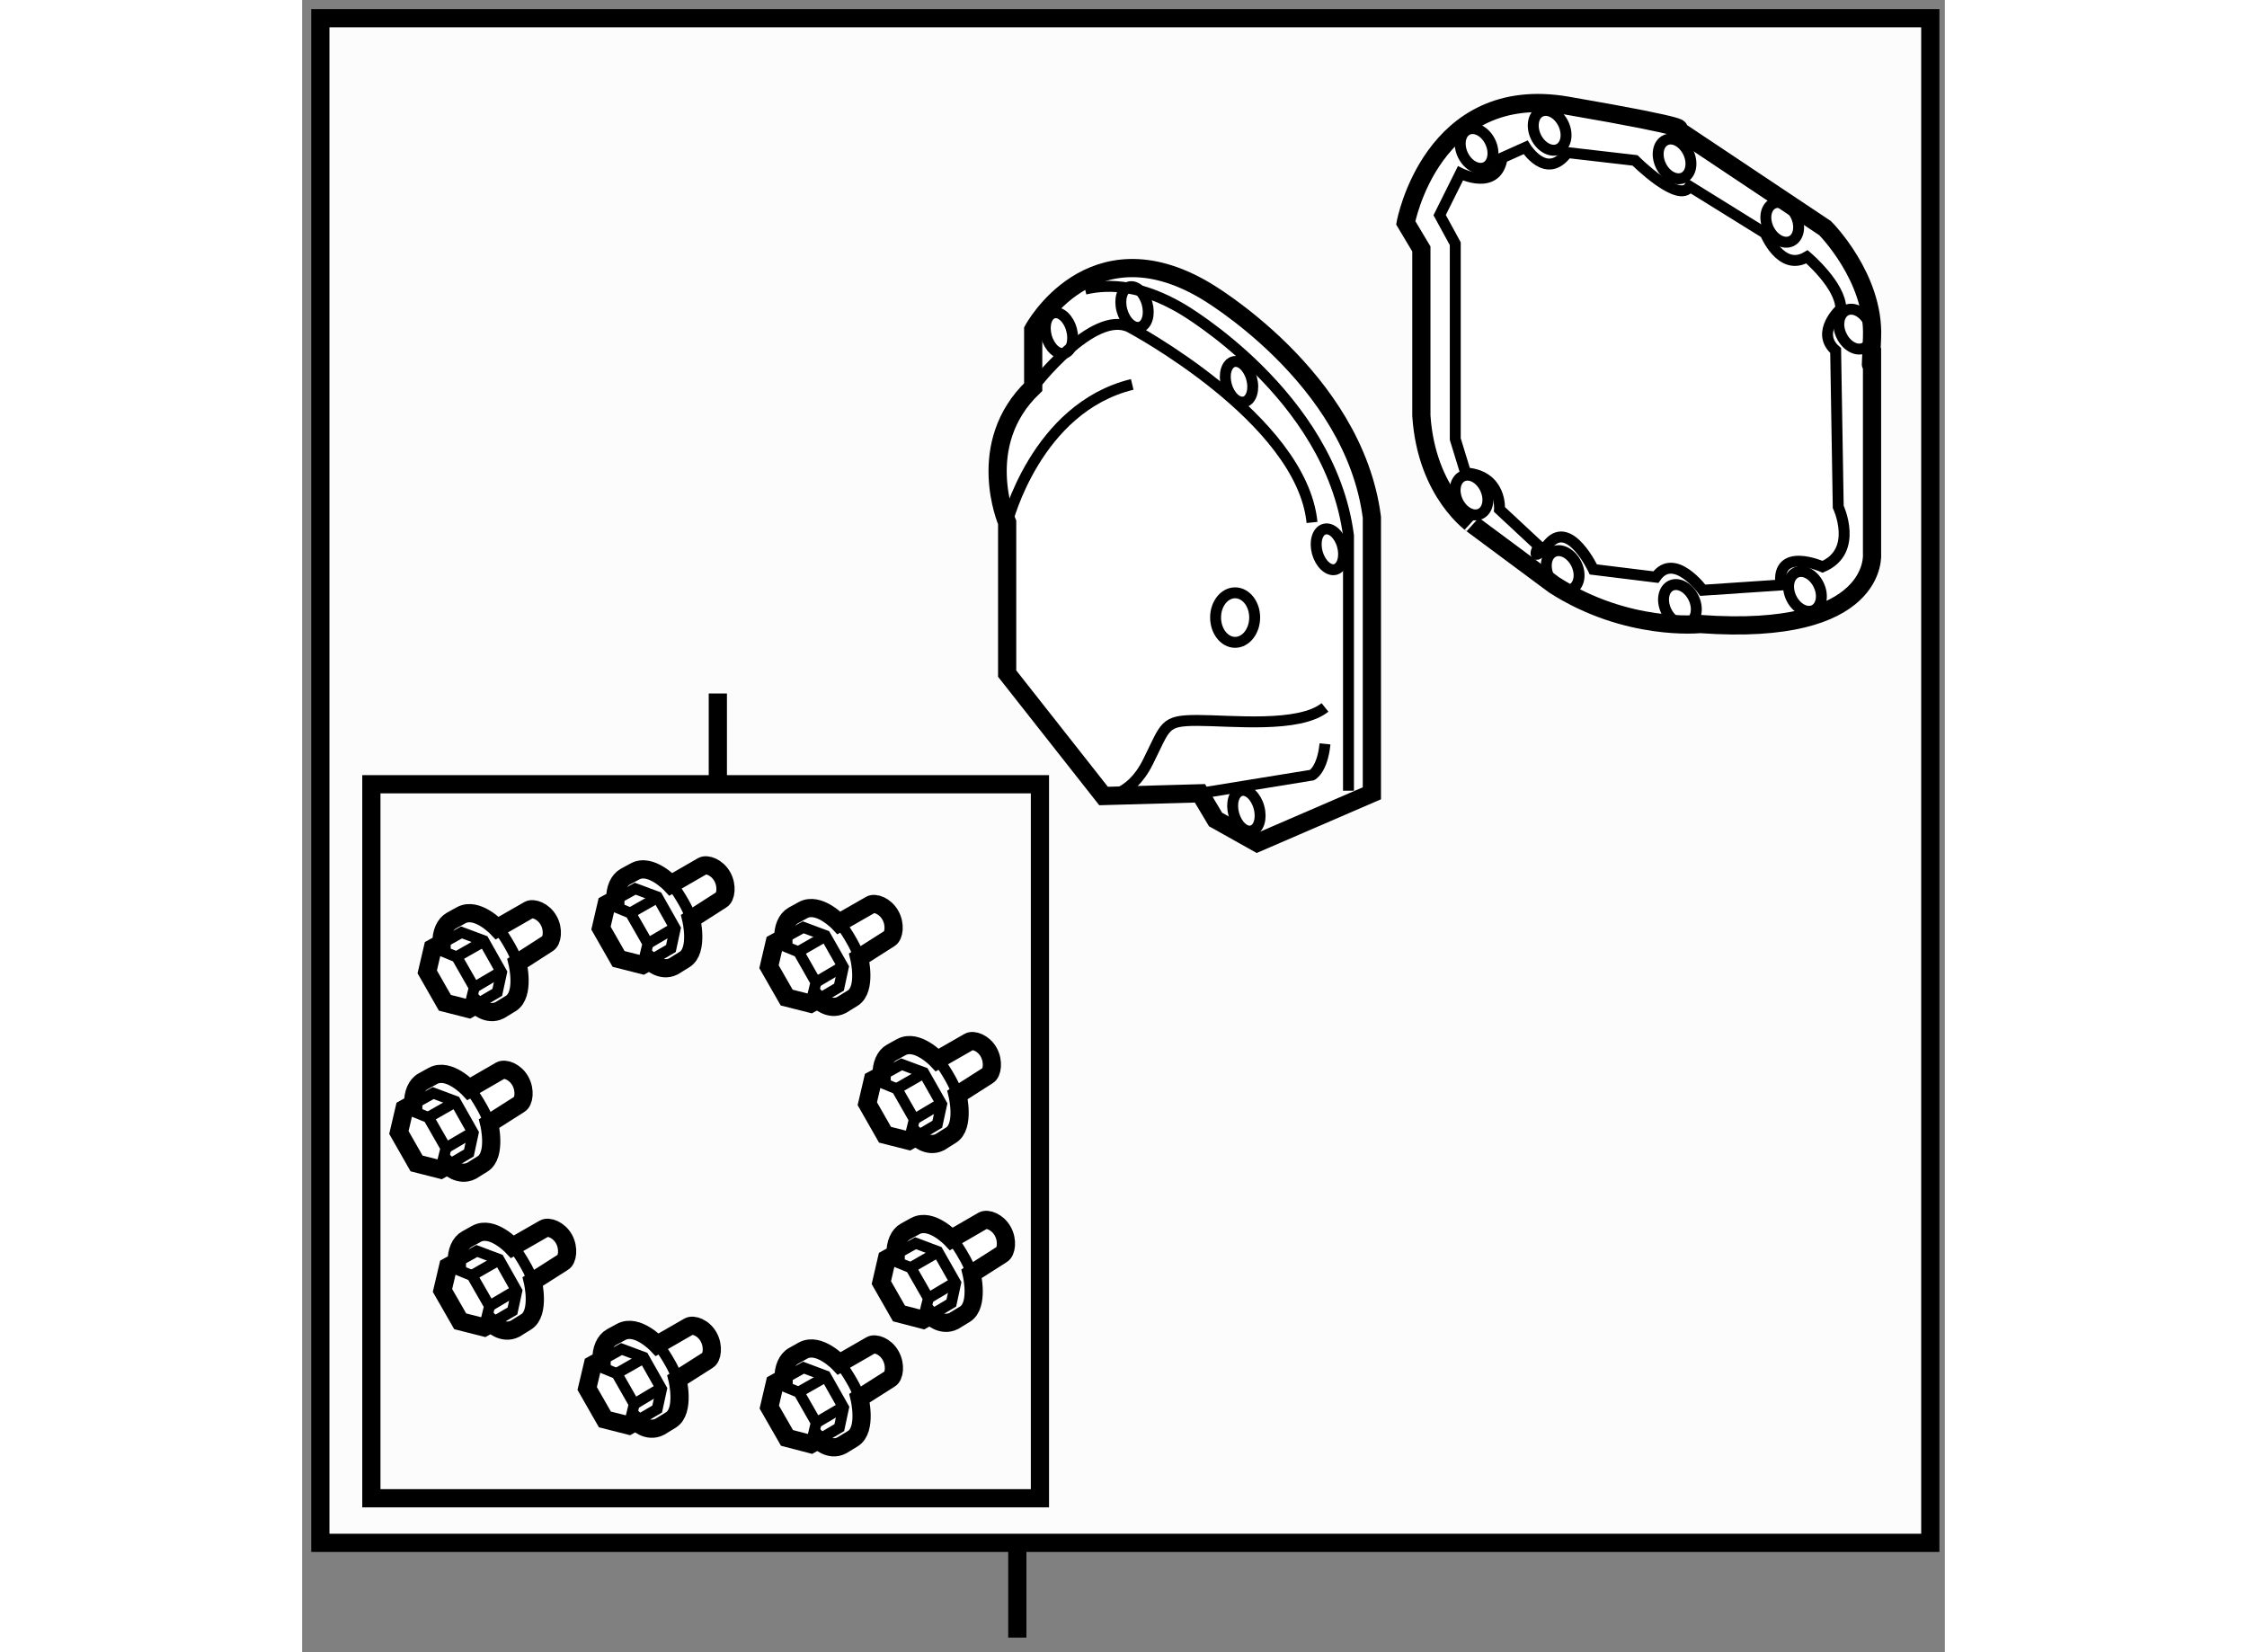 <?xml version="1.0" encoding="utf-8"?>
<!-- Generator: Adobe Illustrator 15.1.0, SVG Export Plug-In . SVG Version: 6.00 Build 0)  -->
<!DOCTYPE svg PUBLIC "-//W3C//DTD SVG 1.1//EN" "http://www.w3.org/Graphics/SVG/1.1/DTD/svg11.dtd">
<svg version="1.1" xmlns="http://www.w3.org/2000/svg" xmlns:xlink="http://www.w3.org/1999/xlink" x="0px" y="0px" width="244.8px"
	 height="180px" viewBox="72.258 93.224 45.105 45.365" enable-background="new 0 0 244.8 180" xml:space="preserve">
	
<rect x="72.258" y="93.224" width="45.105" height="45.365" fill="#808080" stroke="none"/>
	
<g><line fill="none" stroke="#000000" stroke-width="0.5" x1="91.895" y1="135.657" x2="91.895" y2="138.189"></line><rect x="72.758" y="93.724" fill="#FCFCFC" stroke="#000000" stroke-width="0.5" width="44.205" height="41.862"></rect></g><g><path fill="#FFFFFF" stroke="#000000" stroke-width="0.5" d="M96.909,115.006l-2.646,0.074l-2.647-3.361v-4.15			c0,0-0.93-2.146,0.715-3.717v-1.575c0,0,1.574-2.935,4.721-1.075c0,0,4.077,2.362,4.578,6.224v7.58l-3.148,1.36l-1.144-0.641			L96.909,115.006z"></path><path fill="none" stroke="#000000" stroke-width="0.3" d="M93.755,101.163c0.704-0.168,1.589-0.088,2.654,0.539			c0,0,4.077,2.361,4.579,6.226v7.007"></path><path fill="none" stroke="#000000" stroke-width="0.3" d="M92.332,103.852c0,0,1.645-2.147,2.647-1.646			c0,0,4.72,2.503,5.008,5.363"></path><path fill="none" stroke="#000000" stroke-width="0.3" d="M94.263,115.08c0,0,0.715,0.07,1.216-0.93			c0.5-1.001,0.429-1.145,1.359-1.145c0.93,0,2.79,0.215,3.505-0.357"></path><path fill="none" stroke="#000000" stroke-width="0.3" d="M91.616,107.569c0,0,0.788-3.147,3.434-3.79"></path><path fill="none" stroke="#000000" stroke-width="0.3" d="M98.412,110.178c0,0.376-0.24,0.683-0.537,0.683			c-0.296,0-0.536-0.308-0.536-0.683c0-0.373,0.24-0.677,0.536-0.677C98.171,109.501,98.412,109.805,98.412,110.178z"></path><path fill="none" stroke="#000000" stroke-width="0.3" d="M96.909,115.006l3.077-0.5c0,0,0.285-0.141,0.357-0.857"></path><path fill="none" stroke="#000000" stroke-width="0.3" d="M98.327,103.613c0.084,0.304-0.001,0.594-0.193,0.645			c-0.19,0.052-0.413-0.152-0.497-0.457c-0.083-0.305,0.003-0.594,0.194-0.645C98.021,103.102,98.243,103.309,98.327,103.613z"></path><path fill="none" stroke="#000000" stroke-width="0.3" d="M100.822,108.21c0.084,0.301-0.002,0.594-0.193,0.65			c-0.19,0.049-0.413-0.157-0.497-0.461c-0.083-0.305,0.004-0.594,0.193-0.645C100.517,107.7,100.738,107.905,100.822,108.21z"></path><path fill="none" stroke="#000000" stroke-width="0.3" d="M98.53,115.39c0.084,0.304-0.003,0.595-0.195,0.646			c-0.19,0.053-0.411-0.151-0.496-0.456c-0.083-0.305,0.003-0.593,0.194-0.647C98.224,114.88,98.446,115.085,98.53,115.39z"></path><path fill="none" stroke="#000000" stroke-width="0.3" d="M95.458,101.559c0.084,0.304-0.002,0.593-0.193,0.647			c-0.192,0.051-0.413-0.154-0.496-0.457c-0.085-0.306,0.003-0.595,0.193-0.646C95.151,101.049,95.374,101.252,95.458,101.559z"></path><path fill="none" stroke="#000000" stroke-width="0.3" d="M93.384,102.273c0.083,0.304-0.003,0.594-0.194,0.649			c-0.189,0.051-0.412-0.154-0.496-0.458c-0.083-0.305,0.003-0.594,0.194-0.645C93.078,101.764,93.301,101.968,93.384,102.273z"></path></g>



	
<g><path fill="#FFFFFF" stroke="#000000" stroke-width="0.5" d="M102.989,104.637v-4.577l-0.429-0.719c0,0,0.715-3.859,4.434-3.216			c3.72,0.643,3.004,0.643,3.004,0.643l4.076,2.72c0,0,1.359,1.358,1.289,3.003c-0.072,1.644,0,0.287,0,0.287v5.652			c0,0,0.214,2.288-4.721,1.928c0,0-2.003,0.214-4.006-1.072l-2.217-1.646C104.42,107.641,103.131,106.783,102.989,104.637z"></path><path fill="none" stroke="#000000" stroke-width="0.3" d="M103.92,105.28v-5.364l-0.429-0.786l0.571-1.146			c0,0,1.003,0.502,1.145-0.426l0.644-0.289c0,0,0.573,0.93,1.145,0.144l1.86,0.215c0,0,1.216,1.216,1.502,0.714l2.074,1.287			c0,0,0.431,1.072,1.145,0.646c0,0,0.929,0.786,0.929,1.427c0,0-0.715,0.646-0.142,1.146l0.071,4.292c0,0,0.573,1.216-0.429,1.646			c0,0-1.287-0.573-1.145,0.5l-2.145,0.144c0,0-0.788-1.074-1.289-0.36l-1.715-0.211c0,0-0.644-1.363-1.217-0.719			c-0.572,0.645-0.287,0.072-0.287,0.072l-1.073-0.999c0,0,0.072-0.933-0.93-1.003L103.92,105.28z"></path><path fill="none" stroke="#000000" stroke-width="0.3" d="M110.317,97.407c0.136,0.284,0.08,0.595-0.128,0.696			c-0.208,0.096-0.486-0.049-0.624-0.333c-0.136-0.288-0.079-0.599,0.129-0.697C109.901,96.97,110.178,97.122,110.317,97.407z"></path><path fill="none" stroke="#000000" stroke-width="0.3" d="M104.881,97.12c0.136,0.285,0.08,0.597-0.127,0.696			c-0.208,0.099-0.487-0.051-0.624-0.335c-0.137-0.284-0.08-0.597,0.128-0.697C104.465,96.686,104.744,96.835,104.881,97.12z"></path><path fill="none" stroke="#000000" stroke-width="0.3" d="M104.742,106.636c0.136,0.284,0.079,0.595-0.129,0.696			c-0.207,0.099-0.485-0.052-0.623-0.333c-0.136-0.285-0.08-0.597,0.128-0.698C104.326,106.201,104.605,106.351,104.742,106.636z"></path><path fill="none" stroke="#000000" stroke-width="0.3" d="M106.888,96.622c0.136,0.287,0.079,0.598-0.129,0.697			c-0.207,0.098-0.486-0.051-0.624-0.335c-0.136-0.287-0.079-0.597,0.128-0.697C106.472,96.186,106.75,96.337,106.888,96.622z"></path><path fill="none" stroke="#000000" stroke-width="0.3" d="M113.897,109.282c0.138,0.285,0.082,0.595-0.127,0.697			c-0.208,0.1-0.487-0.052-0.624-0.336c-0.136-0.285-0.081-0.594,0.128-0.697C113.48,108.845,113.76,108.997,113.897,109.282z"></path><path fill="none" stroke="#000000" stroke-width="0.3" d="M110.464,109.641c0.137,0.283,0.08,0.595-0.127,0.694			c-0.208,0.1-0.487-0.048-0.625-0.334c-0.136-0.285-0.079-0.597,0.129-0.697C110.048,109.205,110.327,109.356,110.464,109.641z"></path><path fill="none" stroke="#000000" stroke-width="0.3" d="M107.246,108.71c0.136,0.284,0.078,0.595-0.129,0.694			c-0.208,0.101-0.486-0.048-0.624-0.334c-0.136-0.285-0.08-0.598,0.128-0.697C106.829,108.274,107.108,108.426,107.246,108.71z"></path><path fill="none" stroke="#000000" stroke-width="0.3" d="M113.273,99.148c0.137,0.285,0.081,0.598-0.127,0.697			c-0.208,0.098-0.487-0.051-0.624-0.336c-0.136-0.287-0.08-0.594,0.127-0.697C112.857,98.715,113.136,98.864,113.273,99.148z"></path><path fill="none" stroke="#000000" stroke-width="0.3" d="M115.277,102.081c0.137,0.284,0.08,0.598-0.128,0.697			c-0.207,0.1-0.487-0.052-0.623-0.337c-0.138-0.283-0.08-0.595,0.127-0.697C114.86,101.645,115.139,101.796,115.277,102.081z"></path></g>



	
<g><line fill="none" stroke="#000000" stroke-width="0.5" x1="83.672" y1="112.265" x2="83.672" y2="114.757"></line><rect x="74.159" y="114.757" fill="#FCFCFC" stroke="#000000" stroke-width="0.5" width="18.357" height="19.605"></rect></g><g><path fill="#FFFFFF" stroke="#000000" stroke-width="0.5" d="M82.384,117.504l0.865-0.499c0.125-0.068,0.402,0.031,0.545,0.288			c0.143,0.252,0.098,0.568-0.024,0.636l-0.829,0.531c0,0,0.209,0.865-0.181,1.108l-0.306,0.189			c-0.342,0.174-0.654-0.145-0.654-0.145l-0.194,0.109l-0.659-0.168l-0.483-0.846l0.153-0.657l0.238-0.128			c-0.006-0.289,0.093-0.522,0.274-0.626l0.268-0.145C81.831,116.913,82.384,117.504,82.384,117.504z"></path><polyline fill="none" stroke="#000000" stroke-width="0.3" points="80.873,117.918 81.404,117.625 82.012,117.851 82.502,118.718 			82.384,119.267 81.812,119.601 		"></polyline><line fill="none" stroke="#000000" stroke-width="0.3" x1="81.74" y1="119.139" x2="82.488" y2="118.698"></line><line fill="none" stroke="#000000" stroke-width="0.3" x1="81.286" y1="118.283" x2="81.999" y2="117.877"></line><polyline fill="none" stroke="#000000" stroke-width="0.3" points="80.66,118.044 81.274,118.296 81.753,119.133 81.617,119.692 					"></polyline><path fill="none" stroke="#000000" stroke-width="0.3" d="M82.398,117.499c0.125,0.143,0.24,0.331,0.344,0.514			c0.044,0.075,0.126,0.227,0.21,0.457"></path></g><g><path fill="#FFFFFF" stroke="#000000" stroke-width="0.5" d="M86.999,118.563l0.866-0.497c0.124-0.068,0.401,0.031,0.544,0.288			c0.144,0.252,0.1,0.568-0.024,0.639l-0.83,0.528c0,0,0.21,0.865-0.179,1.108l-0.308,0.189c-0.342,0.174-0.652-0.145-0.652-0.145			l-0.196,0.108l-0.658-0.167l-0.485-0.847l0.153-0.652l0.239-0.131c-0.007-0.286,0.092-0.522,0.272-0.623l0.269-0.148			C86.445,117.974,86.999,118.563,86.999,118.563z"></path><polyline fill="none" stroke="#000000" stroke-width="0.3" points="85.488,118.978 86.017,118.686 86.625,118.913 87.117,119.779 			86.999,120.328 86.427,120.665 		"></polyline><line fill="none" stroke="#000000" stroke-width="0.3" x1="86.355" y1="120.201" x2="87.104" y2="119.759"></line><line fill="none" stroke="#000000" stroke-width="0.3" x1="85.899" y1="119.347" x2="86.613" y2="118.937"></line><polyline fill="none" stroke="#000000" stroke-width="0.3" points="85.275,119.109 85.89,119.362 86.366,120.197 86.23,120.754 					"></polyline><path fill="none" stroke="#000000" stroke-width="0.3" d="M87.012,118.562c0.124,0.14,0.241,0.329,0.345,0.515			c0.042,0.075,0.125,0.224,0.207,0.453"></path></g><g><path fill="#FFFFFF" stroke="#000000" stroke-width="0.5" d="M89.698,122.328l0.867-0.497c0.122-0.071,0.401,0.029,0.542,0.28			c0.145,0.258,0.099,0.573-0.023,0.644l-0.83,0.53c0,0,0.21,0.866-0.18,1.107l-0.306,0.192c-0.342,0.173-0.653-0.149-0.653-0.149			l-0.196,0.112l-0.657-0.167l-0.486-0.852l0.153-0.652l0.238-0.127c-0.006-0.291,0.094-0.528,0.274-0.626l0.267-0.147			C89.145,121.736,89.698,122.328,89.698,122.328z"></path><polyline fill="none" stroke="#000000" stroke-width="0.3" points="88.189,122.741 88.717,122.448 89.325,122.674 89.817,123.543 			89.698,124.092 89.128,124.428 		"></polyline><line fill="none" stroke="#000000" stroke-width="0.3" x1="89.055" y1="123.965" x2="89.802" y2="123.521"></line><line fill="none" stroke="#000000" stroke-width="0.3" x1="88.599" y1="123.107" x2="89.313" y2="122.697"></line><polyline fill="none" stroke="#000000" stroke-width="0.3" points="87.974,122.87 88.588,123.122 89.067,123.96 88.929,124.518 					"></polyline><path fill="none" stroke="#000000" stroke-width="0.3" d="M89.711,122.324c0.124,0.14,0.242,0.329,0.345,0.514			c0.043,0.078,0.127,0.229,0.209,0.457"></path></g><g><path fill="#FFFFFF" stroke="#000000" stroke-width="0.5" d="M90.086,127.24l0.863-0.5c0.125-0.068,0.401,0.031,0.545,0.288			c0.144,0.255,0.098,0.568-0.024,0.639l-0.829,0.528c0,0,0.209,0.868-0.181,1.111l-0.306,0.186			c-0.343,0.177-0.654-0.145-0.654-0.145l-0.196,0.112l-0.658-0.171l-0.484-0.847l0.151-0.652l0.239-0.133			c-0.007-0.288,0.094-0.523,0.274-0.621l0.268-0.147C89.532,126.651,90.086,127.24,90.086,127.24z"></path><polyline fill="none" stroke="#000000" stroke-width="0.3" points="88.574,127.653 89.103,127.359 89.711,127.587 90.202,128.451 			90.083,129.002 89.513,129.341 		"></polyline><line fill="none" stroke="#000000" stroke-width="0.3" x1="89.44" y1="128.877" x2="90.188" y2="128.432"></line><line fill="none" stroke="#000000" stroke-width="0.3" x1="88.985" y1="128.021" x2="89.699" y2="127.61"></line><polyline fill="none" stroke="#000000" stroke-width="0.3" points="88.36,127.783 88.974,128.035 89.453,128.872 89.315,129.43 					"></polyline><path fill="none" stroke="#000000" stroke-width="0.3" d="M90.097,127.235c0.125,0.14,0.241,0.329,0.345,0.515			c0.043,0.075,0.126,0.223,0.209,0.456"></path></g><g><path fill="#FFFFFF" stroke="#000000" stroke-width="0.5" d="M87.007,130.659l0.866-0.499c0.124-0.069,0.401,0.028,0.544,0.285			c0.145,0.257,0.1,0.57-0.024,0.64l-0.83,0.527c0,0,0.21,0.868-0.181,1.111l-0.305,0.186c-0.342,0.179-0.653-0.145-0.653-0.145			l-0.196,0.112l-0.657-0.171l-0.486-0.846l0.153-0.654l0.238-0.131c-0.005-0.283,0.094-0.521,0.274-0.621l0.266-0.149			C86.454,130.07,87.007,130.659,87.007,130.659z"></path><polyline fill="none" stroke="#000000" stroke-width="0.3" points="85.496,131.073 86.026,130.777 86.633,131.005 87.124,131.874 			87.007,132.423 86.434,132.761 		"></polyline><line fill="none" stroke="#000000" stroke-width="0.3" x1="86.364" y1="132.295" x2="87.112" y2="131.855"></line><line fill="none" stroke="#000000" stroke-width="0.3" x1="85.908" y1="131.439" x2="86.622" y2="131.033"></line><polyline fill="none" stroke="#000000" stroke-width="0.3" points="85.283,131.202 85.897,131.453 86.374,132.289 86.239,132.85 					"></polyline><path fill="none" stroke="#000000" stroke-width="0.3" d="M87.02,130.656c0.124,0.14,0.241,0.329,0.345,0.512			c0.044,0.077,0.126,0.226,0.207,0.459"></path></g><g><path fill="#FFFFFF" stroke="#000000" stroke-width="0.5" d="M82.008,130.146l0.866-0.499c0.124-0.069,0.402,0.028,0.545,0.286			c0.143,0.255,0.097,0.568-0.024,0.638l-0.83,0.528c0,0,0.21,0.869-0.181,1.113l-0.305,0.186c-0.345,0.179-0.655-0.143-0.655-0.143			l-0.196,0.109l-0.657-0.167l-0.486-0.85l0.154-0.651l0.238-0.133c-0.007-0.286,0.094-0.521,0.274-0.623l0.266-0.145			C81.455,129.557,82.008,130.146,82.008,130.146z"></path><polyline fill="none" stroke="#000000" stroke-width="0.3" points="80.498,130.56 81.028,130.265 81.634,130.491 82.126,131.36 			82.007,131.912 81.436,132.247 		"></polyline><line fill="none" stroke="#000000" stroke-width="0.3" x1="81.364" y1="131.784" x2="82.111" y2="131.338"></line><line fill="none" stroke="#000000" stroke-width="0.3" x1="80.91" y1="130.926" x2="81.623" y2="130.521"></line><polyline fill="none" stroke="#000000" stroke-width="0.3" points="80.282,130.689 80.898,130.94 81.376,131.777 81.24,132.337 					"></polyline><path fill="none" stroke="#000000" stroke-width="0.3" d="M82.021,130.143c0.125,0.143,0.241,0.328,0.345,0.514			c0.044,0.078,0.126,0.227,0.208,0.457"></path></g><g><path fill="#FFFFFF" stroke="#000000" stroke-width="0.5" d="M78.035,127.455l0.866-0.497c0.124-0.071,0.402,0.031,0.545,0.282			c0.143,0.257,0.097,0.571-0.025,0.64l-0.829,0.528c0,0,0.208,0.868-0.182,1.11l-0.305,0.189c-0.344,0.174-0.655-0.146-0.655-0.146			l-0.195,0.109l-0.657-0.167l-0.486-0.847l0.154-0.654l0.238-0.131c-0.007-0.285,0.094-0.522,0.274-0.621l0.268-0.149			C77.482,126.863,78.035,127.455,78.035,127.455z"></path><polyline fill="none" stroke="#000000" stroke-width="0.3" points="76.525,127.867 77.055,127.573 77.661,127.801 78.152,128.67 			78.033,129.22 77.463,129.554 		"></polyline><line fill="none" stroke="#000000" stroke-width="0.3" x1="77.39" y1="129.092" x2="78.139" y2="128.648"></line><line fill="none" stroke="#000000" stroke-width="0.3" x1="76.936" y1="128.235" x2="77.649" y2="127.826"></line><polyline fill="none" stroke="#000000" stroke-width="0.3" points="76.31,127.997 76.924,128.249 77.404,129.086 77.266,129.647 					"></polyline><path fill="none" stroke="#000000" stroke-width="0.3" d="M78.048,127.451c0.125,0.142,0.24,0.328,0.344,0.515			c0.045,0.075,0.127,0.224,0.209,0.458"></path></g><g><path fill="#FFFFFF" stroke="#000000" stroke-width="0.5" d="M76.838,123.118l0.865-0.5c0.125-0.068,0.403,0.031,0.545,0.285			c0.145,0.258,0.099,0.57-0.024,0.641l-0.83,0.528c0,0,0.21,0.866-0.181,1.11l-0.305,0.189c-0.344,0.174-0.654-0.146-0.654-0.146			l-0.196,0.111l-0.658-0.167l-0.485-0.85l0.153-0.652l0.238-0.133c-0.006-0.283,0.091-0.519,0.273-0.62l0.269-0.148			C76.284,122.526,76.838,123.118,76.838,123.118z"></path><polyline fill="none" stroke="#000000" stroke-width="0.3" points="75.327,123.531 75.857,123.237 76.464,123.463 76.955,124.331 			76.837,124.881 76.266,125.218 		"></polyline><line fill="none" stroke="#000000" stroke-width="0.3" x1="76.193" y1="124.752" x2="76.942" y2="124.312"></line><line fill="none" stroke="#000000" stroke-width="0.3" x1="75.739" y1="123.893" x2="76.452" y2="123.487"></line><polyline fill="none" stroke="#000000" stroke-width="0.3" points="75.112,123.659 75.728,123.91 76.207,124.747 76.069,125.307 					"></polyline><path fill="none" stroke="#000000" stroke-width="0.3" d="M76.852,123.113c0.123,0.14,0.239,0.326,0.343,0.512			c0.044,0.077,0.126,0.224,0.209,0.459"></path></g><g><path fill="#FFFFFF" stroke="#000000" stroke-width="0.5" d="M77.616,118.706l0.865-0.496c0.124-0.069,0.402,0.03,0.545,0.285			c0.143,0.251,0.097,0.567-0.025,0.635l-0.829,0.534c0,0,0.209,0.862-0.18,1.11l-0.306,0.186c-0.343,0.177-0.655-0.145-0.655-0.145			l-0.194,0.111l-0.659-0.168l-0.485-0.849l0.153-0.654l0.238-0.13c-0.007-0.289,0.093-0.522,0.274-0.624l0.268-0.148			C77.063,118.117,77.616,118.706,77.616,118.706z"></path><polyline fill="none" stroke="#000000" stroke-width="0.3" points="76.105,119.121 76.634,118.826 77.242,119.052 77.734,119.924 			77.616,120.471 77.045,120.806 		"></polyline><line fill="none" stroke="#000000" stroke-width="0.3" x1="76.972" y1="120.344" x2="77.72" y2="119.903"></line><line fill="none" stroke="#000000" stroke-width="0.3" x1="76.516" y1="119.484" x2="77.231" y2="119.078"></line><polyline fill="none" stroke="#000000" stroke-width="0.3" points="75.891,119.248 76.505,119.502 76.984,120.34 76.846,120.899 					"></polyline><path fill="none" stroke="#000000" stroke-width="0.3" d="M77.63,118.705c0.124,0.14,0.241,0.328,0.343,0.512			c0.044,0.077,0.127,0.226,0.209,0.459"></path></g>


</svg>